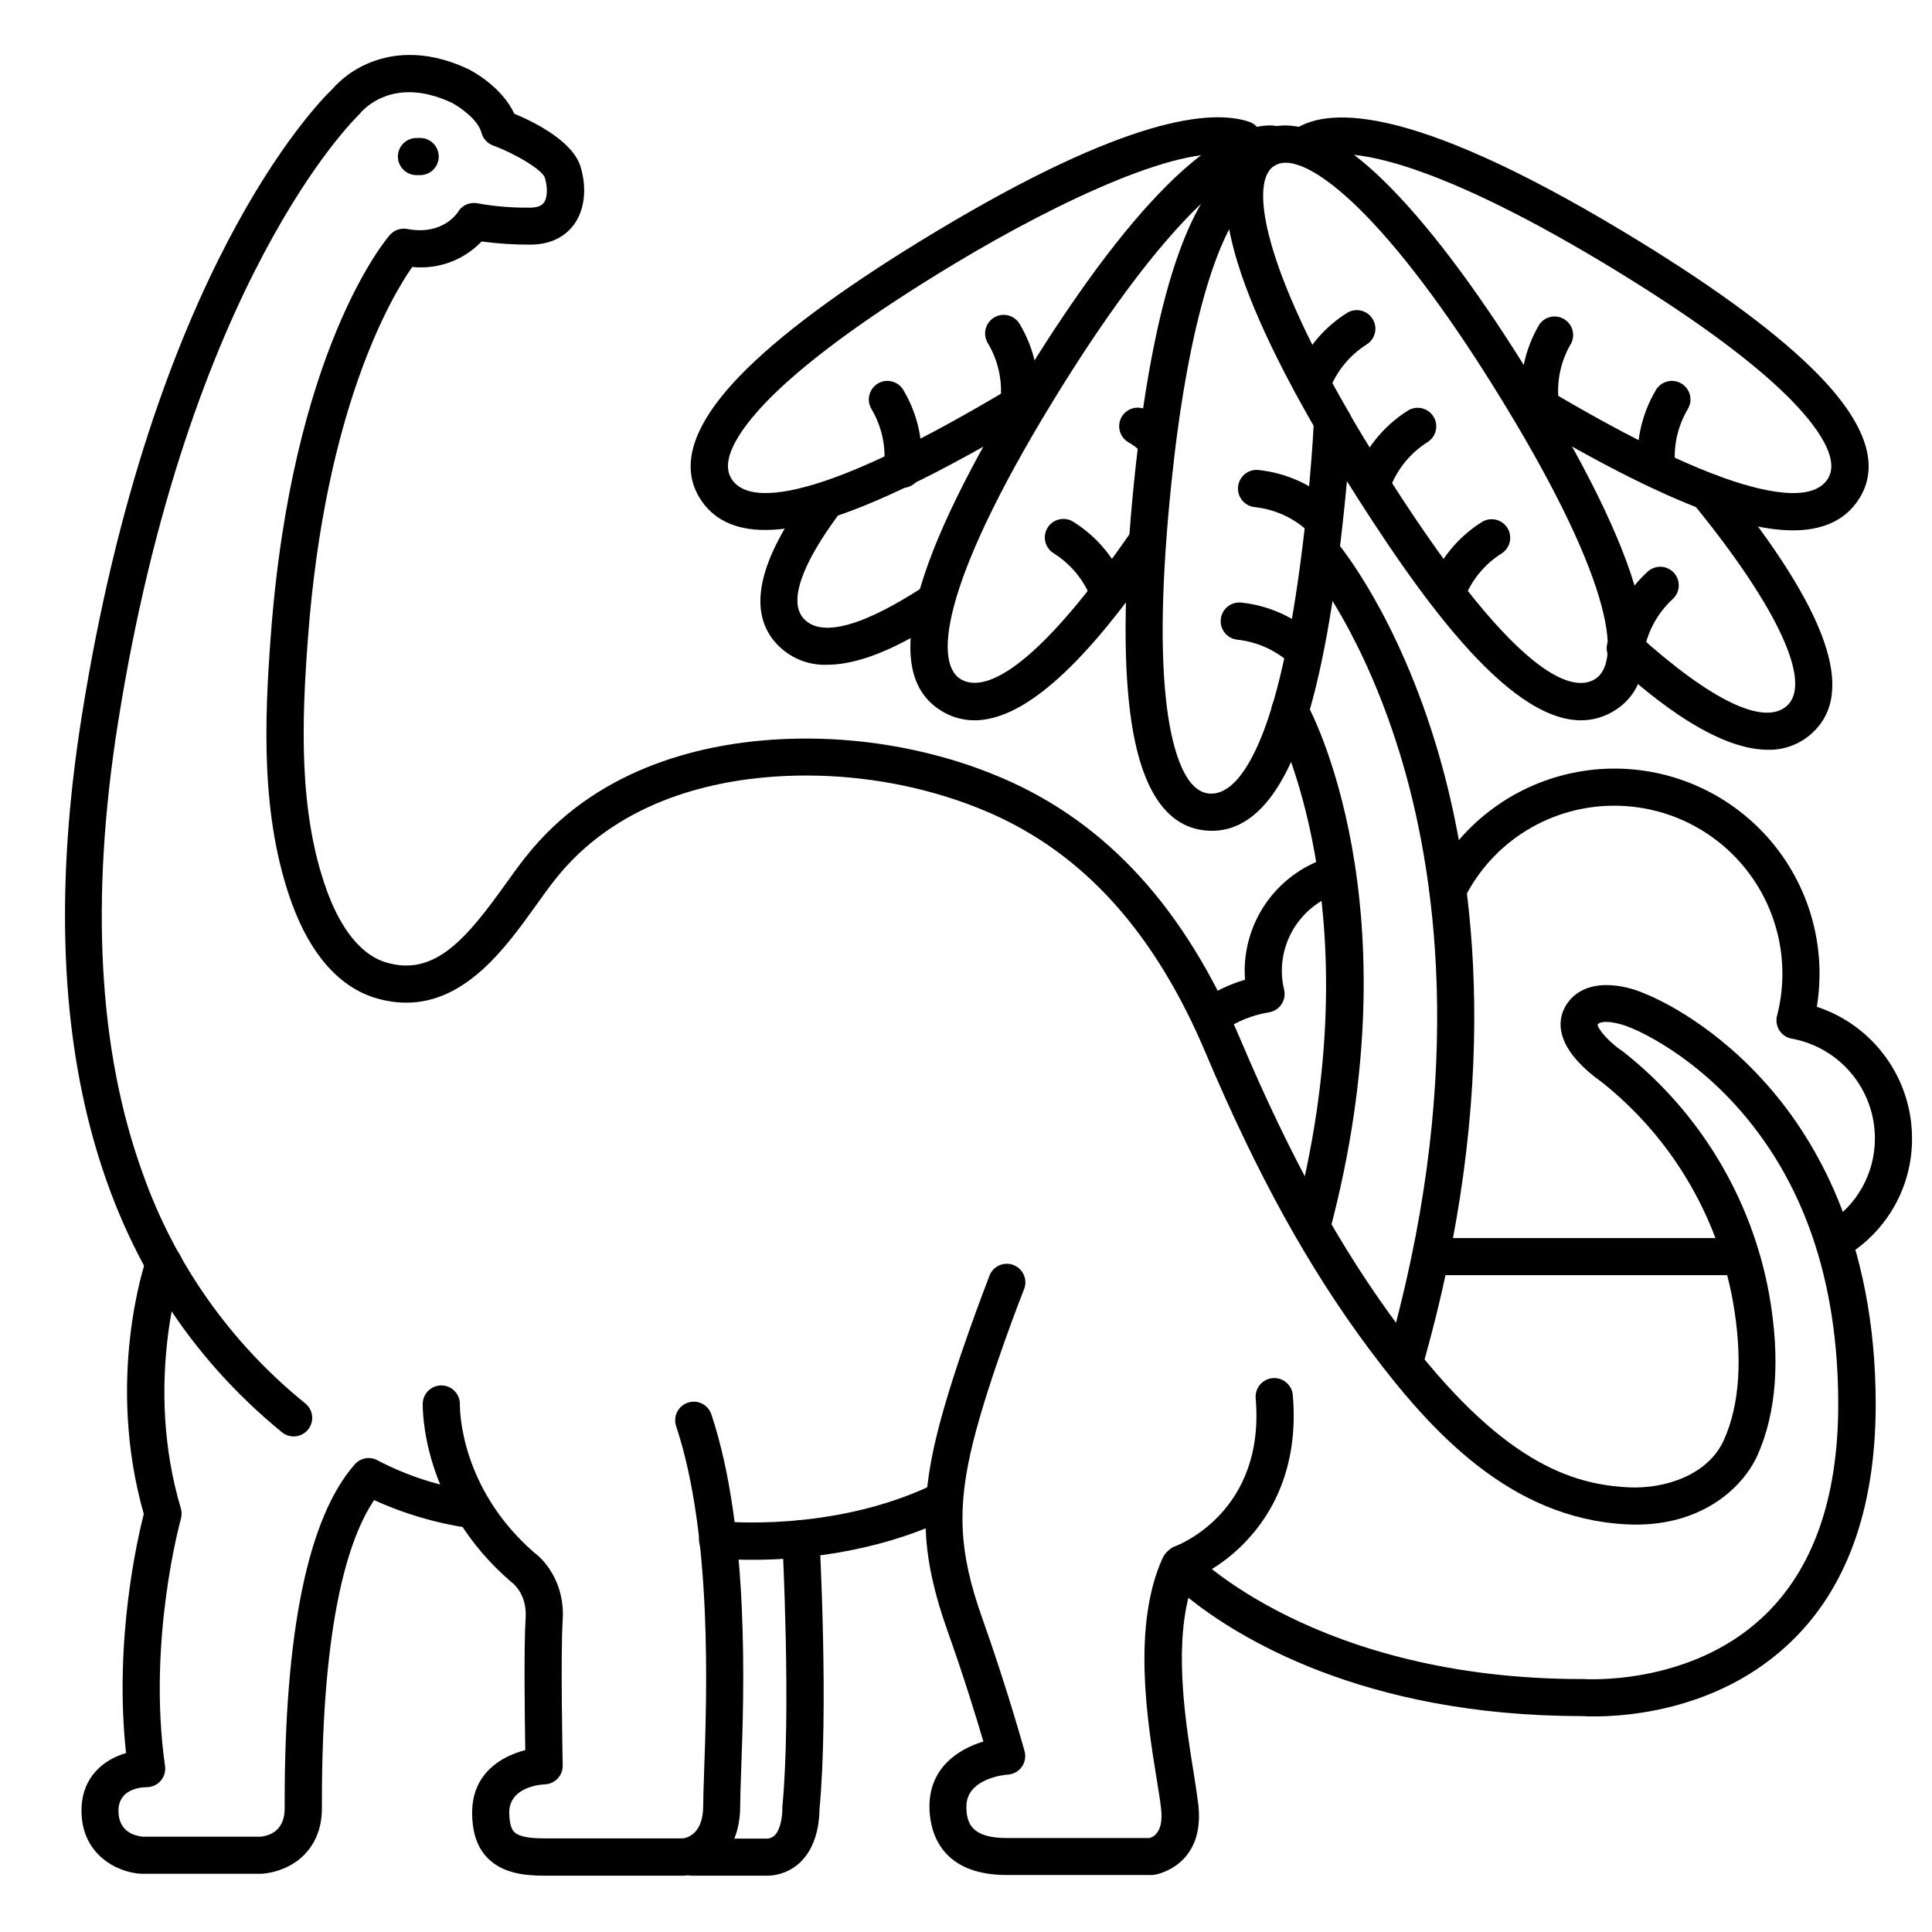 <?xml version="1.0" encoding="UTF-8"?>
<!-- Uploaded to: SVG Repo, www.svgrepo.com, Generator: SVG Repo Mixer Tools -->
<svg fill="#000000" width="800px" height="800px" version="1.1" viewBox="144 144 512 512" xmlns="http://www.w3.org/2000/svg">
 <g>
  <path d="m213.25 640.57h-31.863c-6.348-0.344-15.793-5.078-15.793-16.727 0-8.926 5.902-13.551 11.809-15.262-3.227-29.824 3.051-56.914 4.703-63.352-10.195-35.836 0.285-66.598 0.746-67.895h0.004c0.941-2.5 3.703-3.789 6.223-2.91 2.519 0.875 3.879 3.606 3.066 6.148-0.098 0.305-10.125 29.953-0.207 63.203v-0.004c0.254 0.902 0.254 1.855 0 2.758-0.098 0.316-8.945 32.297-4.203 65.477 0.203 1.41-0.219 2.84-1.152 3.918-0.934 1.078-2.289 1.699-3.719 1.699-1.723 0-7.469 0.562-7.469 6.231 0 5.668 4.387 6.66 6.426 6.887h31.215c1.969-0.176 6.406-1.277 6.406-7.469v-1.133c-0.059-45.676 6.188-75.984 18.578-90.074 1.559-1.77 4.156-2.184 6.188-0.984 7.789 4.066 16.215 6.781 24.914 8.027 2.688 0.414 4.531 2.93 4.121 5.617-0.414 2.684-2.93 4.527-5.617 4.117-8.457-1.293-16.695-3.75-24.48-7.301-6.801 10.098-13.895 32.227-13.836 80.57v1.152c0 6.562-2.844 11.809-8.012 14.859l0.004-0.004c-2.383 1.375-5.043 2.211-7.785 2.441z"/>
  <path d="m343.59 557.36c-3.332 0.027-6.66-0.121-9.977-0.441-2.703-0.305-4.644-2.742-4.34-5.441 0.305-2.703 2.738-4.644 5.441-4.34 0.285 0 29.441 3.102 56.09-9.477h-0.004c2.461-1.156 5.391-0.102 6.551 2.356 1.156 2.461 0.102 5.394-2.359 6.551-19.5 9.199-39.723 10.793-51.402 10.793z"/>
  <path d="m449.27 640.9h-38.441c-18.52 0-20.516-12.723-20.516-18.184 0-10.195 7.586-15.184 14.297-17.191-1.812-6.148-5.188-17.191-9.574-29.52-6.801-19.18-7.488-32.887-2.609-52.387 4.359-17.457 13.441-40.52 13.777-41.496 0.457-1.242 1.398-2.242 2.606-2.781 1.207-0.539 2.582-0.57 3.812-0.086 1.23 0.488 2.211 1.445 2.727 2.664 0.512 1.219 0.516 2.594 0.004 3.812-0.098 0.227-9.23 23.449-13.43 40.266-4.398 17.605-3.809 29.391 2.344 46.719 6.789 19.148 11.207 35.199 11.258 35.363l-0.004 0.004c0.391 1.426 0.117 2.953-0.742 4.16-0.859 1.203-2.219 1.957-3.695 2.047-0.422 0-10.98 0.875-10.98 8.461 0 4.328 1.289 8.344 10.676 8.344h37.863c1.32-0.383 3.68-1.871 3.078-7.578-0.215-2.066-0.68-4.922-1.219-8.227-2.441-15.133-6.543-40.48 1.633-58.461l0.004 0.008c0.676-1.496 2.059-2.555 3.68-2.82 1.617-0.266 3.266 0.293 4.387 1.492 0.305 0.324 32.551 33.457 103.05 33.457h0.395c0.277 0 27.699 1.91 47.23-16.168 13.453-12.449 20.27-31.488 20.27-56.668 0-32.785-9.211-59.512-27.375-79.43-13.559-14.879-27.355-20.223-27.492-20.27l-0.305-0.129c-2.766-1.238-7.598-2.176-8.602-0.797 0.09 1.367 3.356 4.922 6.477 6.988l0.305 0.215c20.285 15.98 34.039 38.82 38.672 64.223 3.031 17.031 1.969 31.391-3.051 42.668-4.074 9.094-15.605 19.363-34.766 18.371-30.742-1.586-51.758-24.434-68.262-46.574-15.93-21.363-29.629-46.16-43.098-78.023-13.547-32.234-32.473-53.223-57.75-64.125-3.566-1.527-7.211-2.879-10.914-4.043-14.809-4.613-30.348-6.441-45.824-5.394-17.711 1.23-42.176 6.996-58.223 27.484-1.555 1.969-3.16 4.223-4.859 6.594-7.988 11.141-18.539 25.828-34.383 25.828-2.664-0.008-5.316-0.395-7.871-1.148-9.73-2.793-17.504-11.492-22.477-25.16-8.324-22.906-7.254-48.59-5.598-70.848 5.629-75.711 30.504-105.1 31.547-106.27 1.148-1.324 2.914-1.934 4.637-1.605 9.523 1.812 13.402-4.449 13.441-4.516 1.09-1.812 3.219-2.723 5.281-2.266 4.547 0.809 9.16 1.184 13.777 1.125 1.812 0 3.039-0.434 3.672-1.277 0.984-1.301 1.082-3.938 0.285-6.641-0.59-1.969-7.273-6.141-13.777-8.57v-0.004c-1.477-0.559-2.598-1.793-3.012-3.316-0.984-3.738-6.148-7.094-7.941-8.02-15.508-7.231-23.477 1.891-24.336 2.953l0.004-0.004c-0.156 0.195-0.324 0.383-0.504 0.555-0.441 0.414-44.891 43.414-63.535 160.71-7.457 46.887-5.254 87.125 6.555 119.6l-0.004-0.004c8.438 23.883 23.336 44.957 43.031 60.879 1.035 0.82 1.695 2.019 1.836 3.328 0.141 1.312-0.25 2.625-1.082 3.644-0.836 1.02-2.043 1.664-3.356 1.785s-2.621-0.289-3.625-1.141c-48.789-39.988-66.617-103.82-52.992-189.66 18.719-117.75 62.141-162.12 66.293-166.12 2.582-2.938 5.781-5.269 9.367-6.828 5.598-2.461 14.762-4.223 26.676 1.367l0.117 0.051c0.984 0.492 8.855 4.625 12.172 11.809 5.344 2.223 15.547 7.281 17.594 14.121 1.723 5.758 1.043 11.492-1.82 15.34-1.781 2.391-5.227 5.246-11.562 5.246l0.004-0.004c-4.305 0.02-8.605-0.262-12.871-0.836-4.75 4.977-11.539 7.473-18.379 6.75-5.324 7.617-23.086 37.246-27.652 98.547-1.574 21.254-2.617 45.688 5.039 66.766 2.688 7.379 7.625 16.727 15.941 19.07 12.684 3.641 21.059-6.387 31.488-20.961 1.762-2.449 3.414-4.773 5.106-6.887 18.273-23.34 45.59-29.863 65.289-31.242 16.695-1.133 33.457 0.84 49.438 5.816 4.023 1.262 7.981 2.731 11.855 4.398 27.738 11.957 48.355 34.629 63.023 69.312 13.156 31.113 26.48 55.25 41.93 75.977 26.973 36.184 45.902 41.852 60.871 42.617 9.543 0.48 21.086-3.199 25.289-12.566s5.019-21.863 2.344-36.918l-0.004-0.004c-4.199-22.953-16.613-43.59-34.922-58.055-2.234-1.555-4.297-3.348-6.148-5.344-6.523-7.184-4.625-12.566-2.953-15.133 4.922-7.352 15.273-5.246 20.742-2.805 1.84 0.719 16.305 6.691 30.762 22.367 13.902 14.945 30.395 42.145 30.395 86.422 0 28.062-7.871 49.582-23.508 63.961-22.031 20.309-51.355 18.895-54.406 18.695-58.281 0-91.629-21.227-104.23-31.352-3.699 14.859-0.59 34.117 1.379 46.25 0.551 3.445 0.984 6.426 1.277 8.758 1.723 16.297-11.492 18.383-11.633 18.402h0.004c-0.227 0.039-0.457 0.066-0.691 0.078z"/>
  <path d="m325.21 641.08h-37.008c-6.219 0-10.391-1.055-13.52-3.406-3.738-2.812-5.559-7.172-5.559-13.324 0-10.293 7.644-14.918 14.082-16.551-0.148-8.621-0.395-27.711 0.098-35.039 0.414-6.25-3.394-9.199-3.562-9.32l-0.004 0.004c-0.109-0.078-0.215-0.164-0.312-0.254-23.793-20.488-23.418-46.129-23.391-47.23v-0.004c0.066-2.719 2.32-4.867 5.039-4.801 2.715 0.062 4.867 2.32 4.801 5.039 0 0.984-0.129 22.102 19.816 39.359 3.16 2.344 8.051 8.531 7.43 17.809-0.59 8.973 0 38.199 0 38.484 0.062 2.684-2.039 4.922-4.723 5.027-0.984 0-9.438 0.66-9.438 7.43 0 4.223 1.23 5.156 1.633 5.461 1.258 0.984 3.828 1.426 7.606 1.426h36.781c1.309-0.168 5.383-1.309 5.383-8.707 0-2.144 0.109-5.234 0.246-9.16 0.707-20.281 2.195-62.492-7.43-91.383h0.004c-0.414-1.238-0.316-2.59 0.27-3.758 0.582-1.168 1.605-2.055 2.844-2.469 2.578-0.855 5.367 0.535 6.227 3.117 10.184 30.574 8.66 73.977 7.871 94.84-0.137 3.828-0.234 6.887-0.234 8.855 0 17.438-14.543 18.527-14.691 18.539z"/>
  <path d="m457.07 563.34c-2.387-0.004-4.43-1.719-4.84-4.07-0.414-2.352 0.922-4.66 3.168-5.477 0.984-0.383 23.941-9.199 21.371-39.23-0.234-2.719 1.781-5.109 4.496-5.344 2.719-0.234 5.109 1.781 5.344 4.496 1.684 19.633-5.902 31.988-12.547 38.887v0.004c-4.301 4.527-9.516 8.09-15.301 10.449-0.543 0.195-1.113 0.293-1.691 0.285z"/>
  <path d="m346.86 641.08h-19.406c-2.715 0-4.918-2.203-4.918-4.918 0-2.719 2.203-4.922 4.918-4.922h19.406c0.926 0.09 1.844-0.242 2.5-0.906 1.594-1.645 1.969-5.352 1.969-6.789h-0.004c-0.012-0.215-0.012-0.434 0-0.648 2.422-24.926 0-70.387 0-70.848-0.145-2.719 1.938-5.039 4.656-5.188 2.719-0.145 5.039 1.938 5.184 4.656 0.098 1.891 2.461 46.328 0 72.027 0 1.859-0.234 8.965-4.715 13.609h0.004c-2.516 2.586-5.988 4.008-9.594 3.926z"/>
  <path d="m255.35 190.41h-0.984c-2.719 0-4.922-2.203-4.922-4.922 0-2.715 2.203-4.918 4.922-4.918h0.984c2.715 0 4.918 2.203 4.918 4.918 0 2.719-2.203 4.922-4.918 4.922z"/>
  <path d="m491.62 474c-0.426 0-0.855-0.055-1.266-0.168-2.625-0.695-4.188-3.387-3.496-6.012 21.895-82.234-5.066-132.5-5.344-133.01-0.633-1.141-0.789-2.488-0.43-3.742s1.199-2.316 2.34-2.949c2.375-1.32 5.371-0.465 6.691 1.91 1.211 2.164 29.234 53.98 6.258 140.32v-0.004c-0.574 2.152-2.523 3.652-4.754 3.652z"/>
  <path d="m516.11 510.21c-1.543 0-3-0.723-3.93-1.957-0.934-1.234-1.227-2.836-0.801-4.32 20.664-71.832 13.777-125.31 4.41-157.5-10.078-34.559-24.926-52.289-25.074-52.469-1.762-2.07-1.512-5.176 0.559-6.938 2.07-1.758 5.176-1.508 6.938 0.562 0.66 0.777 16.363 19.531 27.02 56.09 9.75 33.457 16.895 88.855-4.387 162.97-0.605 2.109-2.535 3.562-4.734 3.562z"/>
  <path d="m363.15 320.17c-5.102 0.18-10.02-1.895-13.453-5.668-7.703-8.48-4.773-21.973 8.727-40.098l0.004-0.004c1.629-2.172 4.711-2.613 6.887-0.98 2.172 1.629 2.613 4.711 0.984 6.887-9.996 13.43-13.312 23.23-9.34 27.609 5.902 6.496 20.832-1.191 32.324-8.777 2.269-1.496 5.324-0.871 6.82 1.398 1.496 2.269 0.871 5.324-1.398 6.82-5.617 3.699-19.434 12.812-31.555 12.812z"/>
  <path d="m465.16 364.17c-0.617 0-1.23-0.031-1.84-0.098-10.586-1.082-17.238-11.473-19.77-30.887-1.969-15.027-1.613-35.73 0.984-61.531 5.805-56.473 16.992-76.332 25.328-82.98 2.125-1.699 5.223-1.355 6.922 0.77 1.699 2.125 1.352 5.227-0.773 6.922-9.465 7.559-17.574 36.074-21.648 76.289-2.559 25.043-2.953 44.988-1.062 59.258 1.055 8.039 3.879 21.648 11.02 22.375 7.144 0.727 12.508-10.262 15.664-19.609 4.469-13.254 7.941-32.336 10.598-58.32 0.727-7.172 1.27-14.121 1.613-20.664h0.004c0.141-2.719 2.457-4.805 5.176-4.664s4.805 2.457 4.664 5.176c-0.344 6.699-0.895 13.777-1.652 21.156-2.727 26.727-6.348 46.504-11.059 60.469-5.926 17.492-14.043 26.34-24.168 26.34z"/>
  <path d="m494.23 286.34c-1.348 0-2.633-0.551-3.562-1.523-3.902-3.606-8.859-5.856-14.141-6.426-2.715-0.273-4.699-2.695-4.426-5.414 0.27-2.715 2.695-4.699 5.41-4.426 7.625 0.805 14.762 4.129 20.281 9.445 1.348 1.43 1.715 3.523 0.938 5.324-0.777 1.805-2.555 2.973-4.519 2.973z"/>
  <path d="m489.65 321.48c-1.348 0-2.633-0.551-3.562-1.527-3.91-3.594-8.863-5.844-14.141-6.426-2.719-0.27-4.699-2.695-4.43-5.41 0.273-2.719 2.695-4.699 5.414-4.43 7.625 0.805 14.766 4.129 20.289 9.445 1.348 1.43 1.715 3.523 0.938 5.328-0.777 1.801-2.555 2.969-4.519 2.969z"/>
  <path d="m612.54 342.7c-15.371 0-33.969-16.797-41.121-23.254v0.004c-2.019-1.82-2.18-4.934-0.359-6.953 1.82-2.019 4.934-2.18 6.953-0.359 19.523 17.633 33.574 24.336 39.566 18.883 6.723-6.109-2.391-25.898-24.375-52.938-0.824-1.016-1.211-2.312-1.078-3.609 0.137-1.301 0.781-2.492 1.793-3.316 2.109-1.711 5.207-1.395 6.922 0.715 27.551 33.918 35.219 55.645 23.359 66.43-3.176 2.914-7.352 4.488-11.66 4.398z"/>
  <path d="m574.84 320.61c-0.207 0.016-0.414 0.016-0.621 0-2.676-0.34-4.582-2.769-4.269-5.453 1.277-7.566 5.043-14.496 10.707-19.68 2.012-1.828 5.121-1.68 6.953 0.332 1.828 2.008 1.68 5.121-0.332 6.949-3.914 3.606-6.562 8.375-7.555 13.602-0.336 2.438-2.422 4.254-4.883 4.25z"/>
  <path d="m346.8 284.45c-8.156 0-14.004-2.875-17.465-8.621-5.492-9.121-1.16-20.664 12.852-34.352 10.824-10.586 27.609-22.73 49.84-36.102 50.52-30.395 73.133-32.57 83.219-29.027h-0.004c2.469 0.965 3.731 3.711 2.852 6.215-0.875 2.5-3.578 3.856-6.109 3.066-13.078-4.574-47.23 11.551-74.891 28.184-21.57 13.004-37.738 24.656-48.039 34.703-5.805 5.668-14.988 16.09-11.285 22.238 2.953 4.922 11.258 5.227 24.602 0.777 12.793-4.289 30.023-12.969 52.547-26.566h-0.008c2.332-1.402 5.356-0.652 6.758 1.676s0.648 5.352-1.68 6.754c-23.152 13.934-40.984 22.898-54.504 27.426-7.168 2.426-13.398 3.637-18.684 3.629z"/>
  <path d="m414.02 255.87c-1.445 0.004-2.82-0.633-3.758-1.734-0.938-1.105-1.34-2.562-1.102-3.992 0.535-5.285-0.637-10.602-3.348-15.172-0.699-1.121-0.922-2.473-0.613-3.758 0.309-1.285 1.121-2.391 2.25-3.07 1.133-0.68 2.492-0.879 3.769-0.547 1.277 0.332 2.367 1.164 3.027 2.305 3.934 6.582 5.559 14.289 4.617 21.895-0.414 2.356-2.453 4.07-4.844 4.074z"/>
  <path d="m383.16 273.3c-1.449 0.004-2.828-0.633-3.766-1.738-0.938-1.105-1.336-2.566-1.098-3.996 0.535-5.281-0.637-10.598-3.344-15.164-1.402-2.328-0.652-5.352 1.676-6.754 2.328-1.402 5.356-0.652 6.754 1.676 3.934 6.582 5.559 14.285 4.617 21.895-0.406 2.356-2.449 4.078-4.84 4.082z"/>
  <path d="m619.14 284.55c-9.23 0-18.914-3.609-23.398-5.285-2.504-0.977-3.762-3.781-2.824-6.301 0.938-2.519 3.727-3.82 6.258-2.918 11.078 4.121 25.152 7.598 29.293 0.707 3.699-6.148-5.481-16.57-11.285-22.238-10.301-10.047-26.469-21.699-48.039-34.707-46.699-28.102-70.633-32.148-76.938-27.078-1.02 0.816-2.32 1.199-3.617 1.055-1.301-0.141-2.488-0.789-3.309-1.809-1.703-2.121-1.363-5.219 0.754-6.922 8.68-6.977 31.016-8.07 88.176 26.32 22.23 13.375 38.996 25.516 49.84 36.105 14.012 13.668 18.344 25.23 12.852 34.352-3.984 6.621-10.734 8.719-17.762 8.719z"/>
  <path d="m597.47 279.57c-0.59 0-1.172-0.105-1.723-0.305-13.312-4.969-29.816-13.41-50.441-25.828v-0.004c-1.141-0.656-1.973-1.75-2.305-3.027-0.328-1.277-0.133-2.637 0.547-3.766 0.68-1.133 1.785-1.945 3.07-2.254 1.285-0.305 2.637-0.086 3.758 0.617 20.102 12.102 36.074 20.289 48.805 25.043 2.223 0.832 3.531 3.137 3.113 5.473-0.422 2.336-2.449 4.043-4.824 4.051z"/>
  <path d="m552.22 255.87c-2.387-0.004-4.43-1.719-4.84-4.074-0.941-7.606 0.684-15.312 4.613-21.895 1.504-2.066 4.336-2.641 6.527-1.32 2.188 1.32 3 4.098 1.867 6.391-2.715 4.555-3.887 9.867-3.344 15.141 0.246 1.434-0.152 2.902-1.09 4.012s-2.32 1.75-3.773 1.746z"/>
  <path d="m583.08 273.28c-2.387 0-4.426-1.715-4.84-4.062-0.934-7.609 0.691-15.309 4.613-21.895 1.402-2.328 4.426-3.078 6.754-1.676 2.332 1.402 3.082 4.426 1.68 6.754-2.707 4.57-3.879 9.887-3.348 15.172 0.434 2.672-1.375 5.191-4.043 5.641-0.27 0.047-0.543 0.07-0.816 0.066z"/>
  <path d="m402.25 334.89c-3.168 0.008-6.273-0.898-8.941-2.606-16.008-9.988-8.195-39.832 23.871-91.227 33.18-53.137 53.008-64.027 63.742-63.812v-0.004c2.719 0.031 4.898 2.258 4.867 4.977-0.031 2.715-2.258 4.894-4.973 4.863h-0.266c-8.777 0-27.777 15.52-55.016 59.18-31.312 50.184-34.441 73.012-27.02 77.676 4.734 2.953 16.777 1.969 44.359-37.727h-0.004c0.723-1.117 1.871-1.895 3.18-2.152 1.305-0.258 2.664 0.023 3.758 0.785 1.094 0.762 1.832 1.93 2.051 3.246 0.215 1.316-0.113 2.66-0.91 3.731-13.422 19.328-32.098 43.07-48.699 43.07z"/>
  <path d="m450.27 265.64c-1.355-0.004-2.652-0.566-3.582-1.555-1.086-1.188-2.363-2.188-3.777-2.953-1.105-0.691-1.895-1.793-2.191-3.066-0.293-1.27-0.074-2.606 0.617-3.715 1.438-2.305 4.473-3.012 6.781-1.574 2.133 1.211 4.066 2.738 5.734 4.535 1.348 1.43 1.719 3.523 0.938 5.328-0.777 1.801-2.555 2.969-4.519 2.969z"/>
  <path d="m437.87 306.13c-2.148 0-4.047-1.391-4.691-3.441-1.91-4.949-5.359-9.156-9.84-11.996-1.152-0.668-1.984-1.773-2.309-3.07-0.32-1.293-0.105-2.66 0.602-3.789 0.703-1.133 1.84-1.93 3.141-2.207 1.305-0.281 2.664-0.02 3.769 0.723 6.492 4.078 11.438 10.203 14.055 17.406 0.461 1.492 0.188 3.117-0.742 4.379-0.93 1.258-2.398 2-3.965 1.996z"/>
  <path d="m562.98 334.89c-19.68 0-43.297-33.457-62.516-64.148-2.609-4.172-5.106-8.316-7.418-12.309-1.223-2.336-0.387-5.219 1.895-6.539 2.285-1.32 5.203-0.605 6.617 1.621 2.262 3.938 4.703 7.961 7.254 12.043 36.941 59.199 52.152 61.992 57.898 58.402 7.469-4.664 4.289-27.551-27.012-77.676-12.859-20.605-25.23-36.941-35.77-47.23-9.91-9.684-17.977-13.777-22.129-11.148l-0.004-0.004c-2.305 1.438-5.344 0.734-6.781-1.57-1.441-2.309-0.738-5.344 1.566-6.785 8.699-5.422 20.211-1.23 34.223 12.457 11.09 10.824 23.969 27.816 37.234 49.082 32.082 51.363 39.902 81.18 23.883 91.199-2.672 1.703-5.773 2.606-8.941 2.606z"/>
  <path d="m497.3 260.88c-1.754 0.004-3.379-0.93-4.258-2.449-25.211-43.422-30.75-69.992-16.465-78.918 2.309-1.438 5.348-0.734 6.785 1.57 1.441 2.309 0.738 5.344-1.57 6.785-4.981 3.102-2.773 14.16-0.984 20.477 3.266 11.73 10.449 27.344 20.781 45.145l0.004 0.004c0.656 1.129 0.836 2.473 0.5 3.734-0.336 1.262-1.16 2.34-2.293 2.996-0.758 0.441-1.621 0.668-2.5 0.656z"/>
  <path d="m491.62 250.73c-0.492 0-0.984-0.074-1.453-0.219-1.25-0.383-2.293-1.25-2.902-2.406s-0.734-2.504-0.348-3.754c2.617-7.203 7.559-13.332 14.043-17.414 2.309-1.441 5.344-0.738 6.785 1.566 1.441 2.309 0.738 5.348-1.57 6.785-4.473 2.836-7.922 7.027-9.84 11.965-0.637 2.07-2.551 3.481-4.715 3.477z"/>
  <path d="m507.77 276.61c-0.492 0-0.984-0.074-1.457-0.227-2.594-0.805-4.047-3.555-3.246-6.152 2.613-7.199 7.551-13.328 14.031-17.414 2.309-1.438 5.344-0.734 6.781 1.574 1.438 2.305 0.73 5.34-1.574 6.777-4.477 2.836-7.926 7.027-9.84 11.969-0.637 2.059-2.539 3.469-4.695 3.473z"/>
  <path d="m527.36 306.13c-0.496 0.004-0.984-0.07-1.457-0.215-1.25-0.387-2.293-1.25-2.902-2.406s-0.734-2.508-0.344-3.754c2.613-7.203 7.555-13.328 14.039-17.406 2.305-1.441 5.34-0.738 6.781 1.562 1.441 2.305 0.738 5.34-1.566 6.781-4.473 2.832-7.922 7.027-9.84 11.965-0.637 2.07-2.547 3.481-4.711 3.473z"/>
  <path d="m603.8 481.94h-80.066c-2.719 0-4.922-2.203-4.922-4.922 0-2.715 2.203-4.918 4.922-4.918h80.066c2.719 0 4.922 2.203 4.922 4.918 0 2.719-2.203 4.922-4.922 4.922z"/>
  <path d="m630.8 477.43c-2.199 0-4.129-1.461-4.731-3.574-0.598-2.113 0.273-4.371 2.141-5.527 7.883-4.816 12.684-13.395 12.656-22.633 0.008-6.293-2.195-12.387-6.223-17.219-4.031-4.836-9.629-8.098-15.82-9.223-1.344-0.242-2.527-1.035-3.266-2.188-0.738-1.152-0.961-2.559-0.621-3.883 3.445-13.328 0.531-27.5-7.898-38.387-8.426-10.887-21.414-17.262-35.18-17.27-8.246-0.027-16.336 2.25-23.355 6.57-7.023 4.324-12.699 10.52-16.391 17.895-1.223 2.426-4.184 3.398-6.609 2.172-2.43-1.223-3.402-4.184-2.176-6.609 7.394-14.664 21.023-25.191 37.078-28.648 16.051-3.461 32.809 0.527 45.582 10.844 12.777 10.316 20.203 25.855 20.207 42.277-0.004 2.941-0.242 5.879-0.707 8.785 7.34 2.414 13.734 7.09 18.262 13.355 4.531 6.262 6.965 13.797 6.957 21.527 0.059 12.672-6.516 24.449-17.328 31.055-0.781 0.461-1.672 0.695-2.578 0.68z"/>
  <path d="m465.21 418.12c-2.152 0-4.055-1.398-4.695-3.453-0.645-2.055 0.125-4.285 1.891-5.512 3.523-2.457 7.422-4.32 11.543-5.519-0.07-0.809-0.098-1.613-0.098-2.422 0.023-6.785 2.242-13.383 6.32-18.809 4.078-5.422 9.801-9.383 16.312-11.293 2.57-0.652 5.195 0.852 5.934 3.402 0.738 2.547-0.676 5.223-3.199 6.043-4.465 1.32-8.383 4.043-11.18 7.766s-4.316 8.246-4.336 12.898c-0.004 1.699 0.199 3.391 0.598 5.039 0.32 1.328 0.074 2.731-0.68 3.867-0.75 1.145-1.945 1.922-3.293 2.144-4.426 0.715-8.633 2.418-12.312 4.981-0.824 0.566-1.801 0.871-2.805 0.867z"/>
 </g>
</svg>